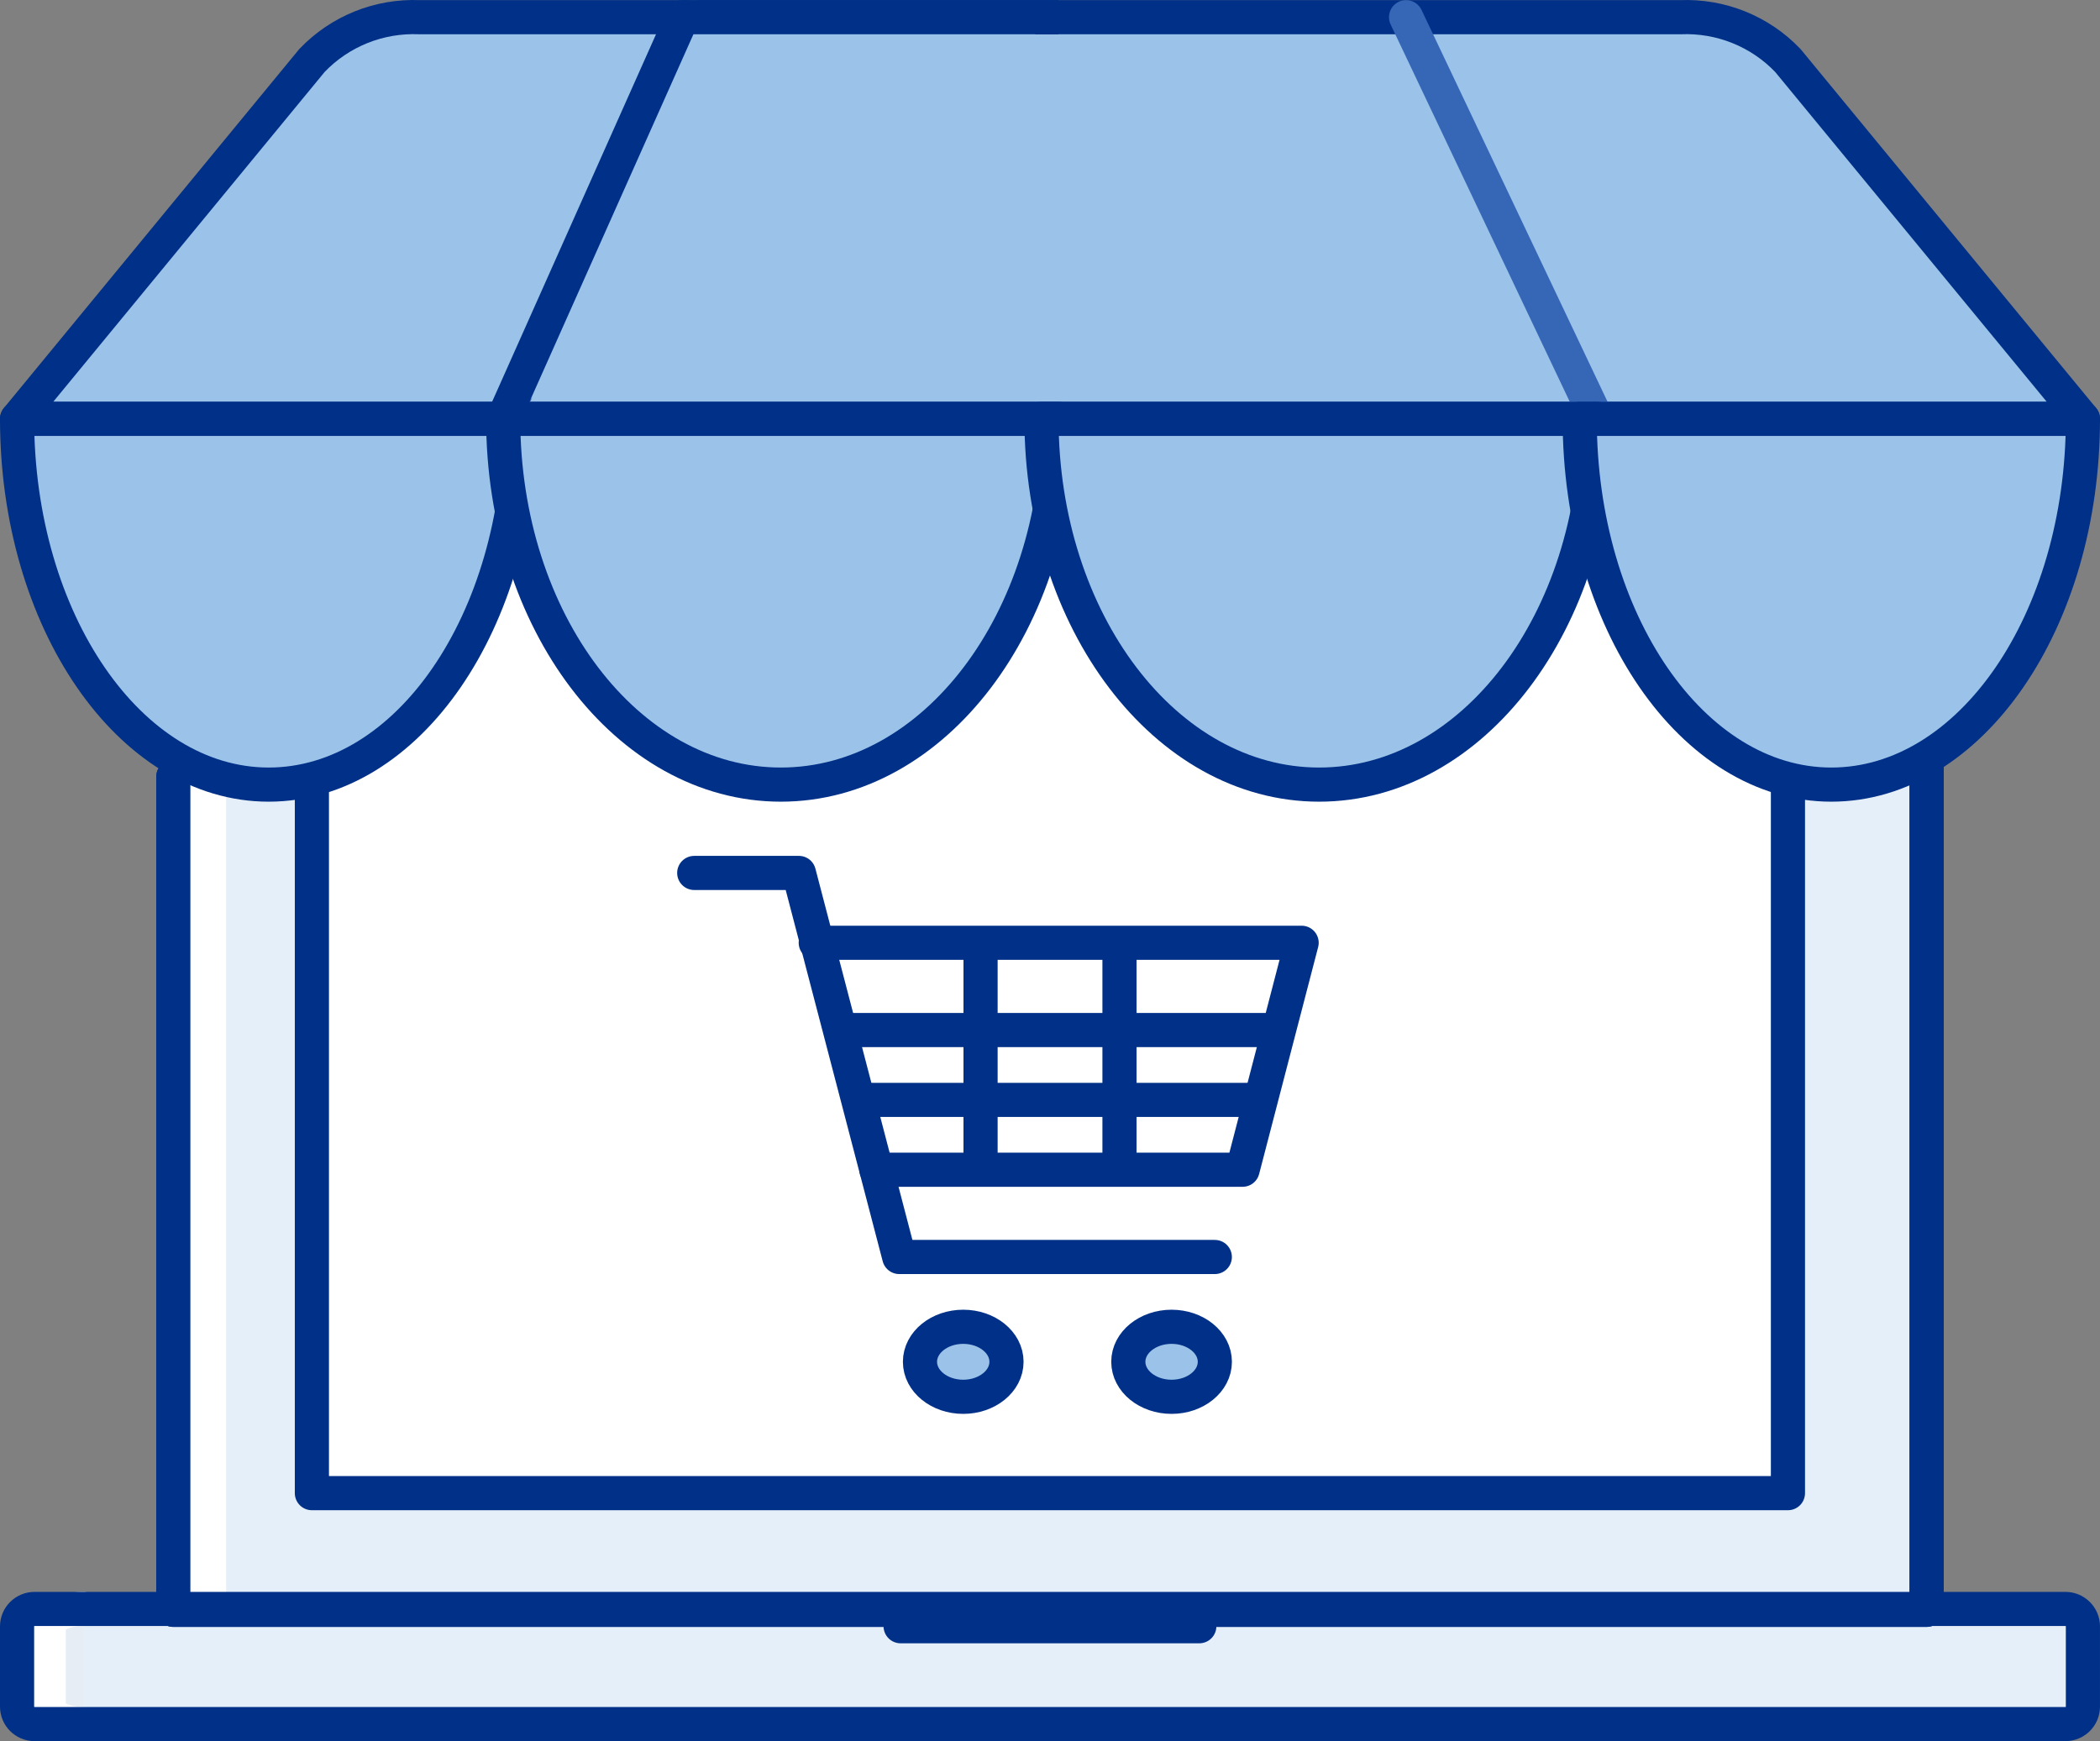 <svg width="123" height="102" viewBox="0 0 123 102" fill="none" xmlns="http://www.w3.org/2000/svg">
<rect x="0" y="0" width="123" height="102" fill="#808080" stroke="none"/>
<path d="M2.025 94.256H120.974C121.54 94.256 121.999 94.713 121.999 95.276V99.98C121.999 100.543 121.54 101 120.974 101H2.025C1.459 101 1 100.543 1 99.98V95.276C1 94.713 1.459 94.256 2.025 94.256Z" fill="#E5EFF9"/>
<path d="M10.151 45.505V94.307H112.845V27.843C112.843 27.041 112.515 26.273 111.935 25.714C111.355 25.155 110.572 24.852 109.765 24.874H13.232C12.425 24.852 11.642 25.155 11.062 25.714C10.482 26.273 10.154 27.041 10.151 27.843V40.934" fill="#E5EFF9"/>
<path d="M10.151 45.505V94.307H112.845V27.843C112.843 27.041 112.515 26.273 111.935 25.714C111.355 25.155 110.572 24.852 109.765 24.874H13.232C12.425 24.852 11.642 25.155 11.062 25.714C10.482 26.273 10.154 27.041 10.151 27.843V40.934" stroke="#003087" stroke-width="2" stroke-linecap="round" stroke-linejoin="round"/>
<rect x="18.268" y="31.854" width="86.454" height="55.618" fill="white" stroke="#003087" stroke-width="2" stroke-linecap="round" stroke-linejoin="round"/>
<path d="M40.662 51.139H46.792L52.669 73.637H71.153" stroke="#003087" stroke-width="2" stroke-linecap="round" stroke-linejoin="round"/>
<path d="M47.78 55.23H76.238L72.781 68.525H51.332" stroke="#003087" stroke-width="2" stroke-linecap="round" stroke-linejoin="round"/>
<path d="M57.433 68.525V55.23" stroke="#003087" stroke-width="2" stroke-linejoin="round"/>
<path d="M65.57 68.525V55.23" stroke="#003087" stroke-width="2" stroke-linejoin="round"/>
<path d="M48.799 60.342H75.222" stroke="#003087" stroke-width="2" stroke-linejoin="round"/>
<path d="M50.832 64.434H74.205" stroke="#003087" stroke-width="2" stroke-linejoin="round"/>
<ellipse cx="56.418" cy="79.777" rx="2.534" ry="2.051" fill="#9BC2E8" stroke="#003087" stroke-width="2" stroke-linejoin="round"/>
<ellipse cx="68.621" cy="79.777" rx="2.534" ry="2.051" fill="#9BC2E8" stroke="#003087" stroke-width="2" stroke-linejoin="round"/>
<path d="M52.75 95.268H70.245" stroke="#003087" stroke-width="2" stroke-linecap="round" stroke-linejoin="round"/>
<path d="M4.869 101C3.755 101 2.852 100.543 2.852 99.98V95.276C2.852 94.713 3.755 94.256 4.869 94.256" fill="#E6EDF5"/>
<path d="M4.869 101C3.755 101 2.852 100.543 2.852 99.98V95.276C2.852 94.713 3.755 94.256 4.869 94.256" stroke="white" stroke-width="2" stroke-linecap="round" stroke-linejoin="round"/>
<path d="M16.237 24.875C14.049 24.875 12.269 26.199 12.247 27.844V94.278" stroke="white" stroke-width="2" stroke-linecap="round" stroke-linejoin="round"/>
<path d="M15.119 24.875C12.939 24.886 11.177 26.211 11.17 27.844V94.278" stroke="white" stroke-width="2" stroke-linecap="round" stroke-linejoin="round"/>
<path fill-rule="evenodd" clip-rule="evenodd" d="M2.025 94.256H120.974C121.54 94.256 121.999 94.713 121.999 95.276V99.98C121.999 100.543 121.54 101 120.974 101H2.025C1.459 101 1 100.543 1 99.98V95.276C1 94.713 1.459 94.256 2.025 94.256Z" stroke="#003087" stroke-width="2" stroke-linecap="round" stroke-linejoin="round"/>
<path d="M10.151 45.505V94.307H112.845V27.843C112.843 27.041 112.515 26.273 111.935 25.714C111.355 25.155 110.572 24.852 109.765 24.874H13.232C12.425 24.852 11.642 25.155 11.062 25.714C10.482 26.273 10.154 27.041 10.151 27.843V40.934" stroke="#003087" stroke-width="2" stroke-linecap="round" stroke-linejoin="round"/>
<path fill-rule="evenodd" clip-rule="evenodd" d="M121.999 24.537H1L18.268 3.549C19.904 1.831 22.208 0.904 24.584 1.008H98.414C100.787 0.907 103.087 1.833 104.721 3.549L121.999 24.537Z" fill="#9BC2E8" stroke="#003087" stroke-width="2" stroke-linejoin="round"/>
<path fill-rule="evenodd" clip-rule="evenodd" d="M82.356 1.008L93.525 24.537L82.356 1.008Z" stroke="#3667B7" stroke-width="2" stroke-linejoin="round"/>
<path fill-rule="evenodd" clip-rule="evenodd" d="M29.473 24.537L40.642 1.008L29.473 24.537Z" stroke="#3667B7" stroke-width="2" stroke-linejoin="round"/>
<path fill-rule="evenodd" clip-rule="evenodd" d="M30.474 24.537C30.474 36.404 23.874 45.964 15.737 45.964C7.6 45.964 1 36.352 1 24.537H30.474Z" fill="#9BC2E8" stroke="#003087" stroke-width="2" stroke-linejoin="round"/>
<path fill-rule="evenodd" clip-rule="evenodd" d="M61.998 24.537C61.998 36.404 54.716 45.964 45.735 45.964C36.754 45.964 29.473 36.404 29.473 24.537H61.998Z" fill="#9BC2E8" stroke="#003087" stroke-width="2" stroke-linejoin="round"/>
<path fill-rule="evenodd" clip-rule="evenodd" d="M93.526 24.537C93.526 36.404 86.245 45.964 77.264 45.964C68.283 45.964 61.001 36.404 61.001 24.537H93.526Z" fill="#9BC2E8" stroke="#003087" stroke-width="2" stroke-linejoin="round"/>
<path fill-rule="evenodd" clip-rule="evenodd" d="M122 24.537C122 36.404 115.4 45.964 107.263 45.964C99.126 45.964 92.525 36.352 92.525 24.537H122Z" fill="#9BC2E8" stroke="#003087" stroke-width="2" stroke-linejoin="round"/>
<path fill-rule="evenodd" clip-rule="evenodd" d="M29.473 24.537L39.965 1.008H61.998" fill="#9BC2E8"/>
<path d="M29.473 24.537L39.965 1.008H61.998" stroke="#003087" stroke-width="2" stroke-linejoin="round"/>
</svg>
